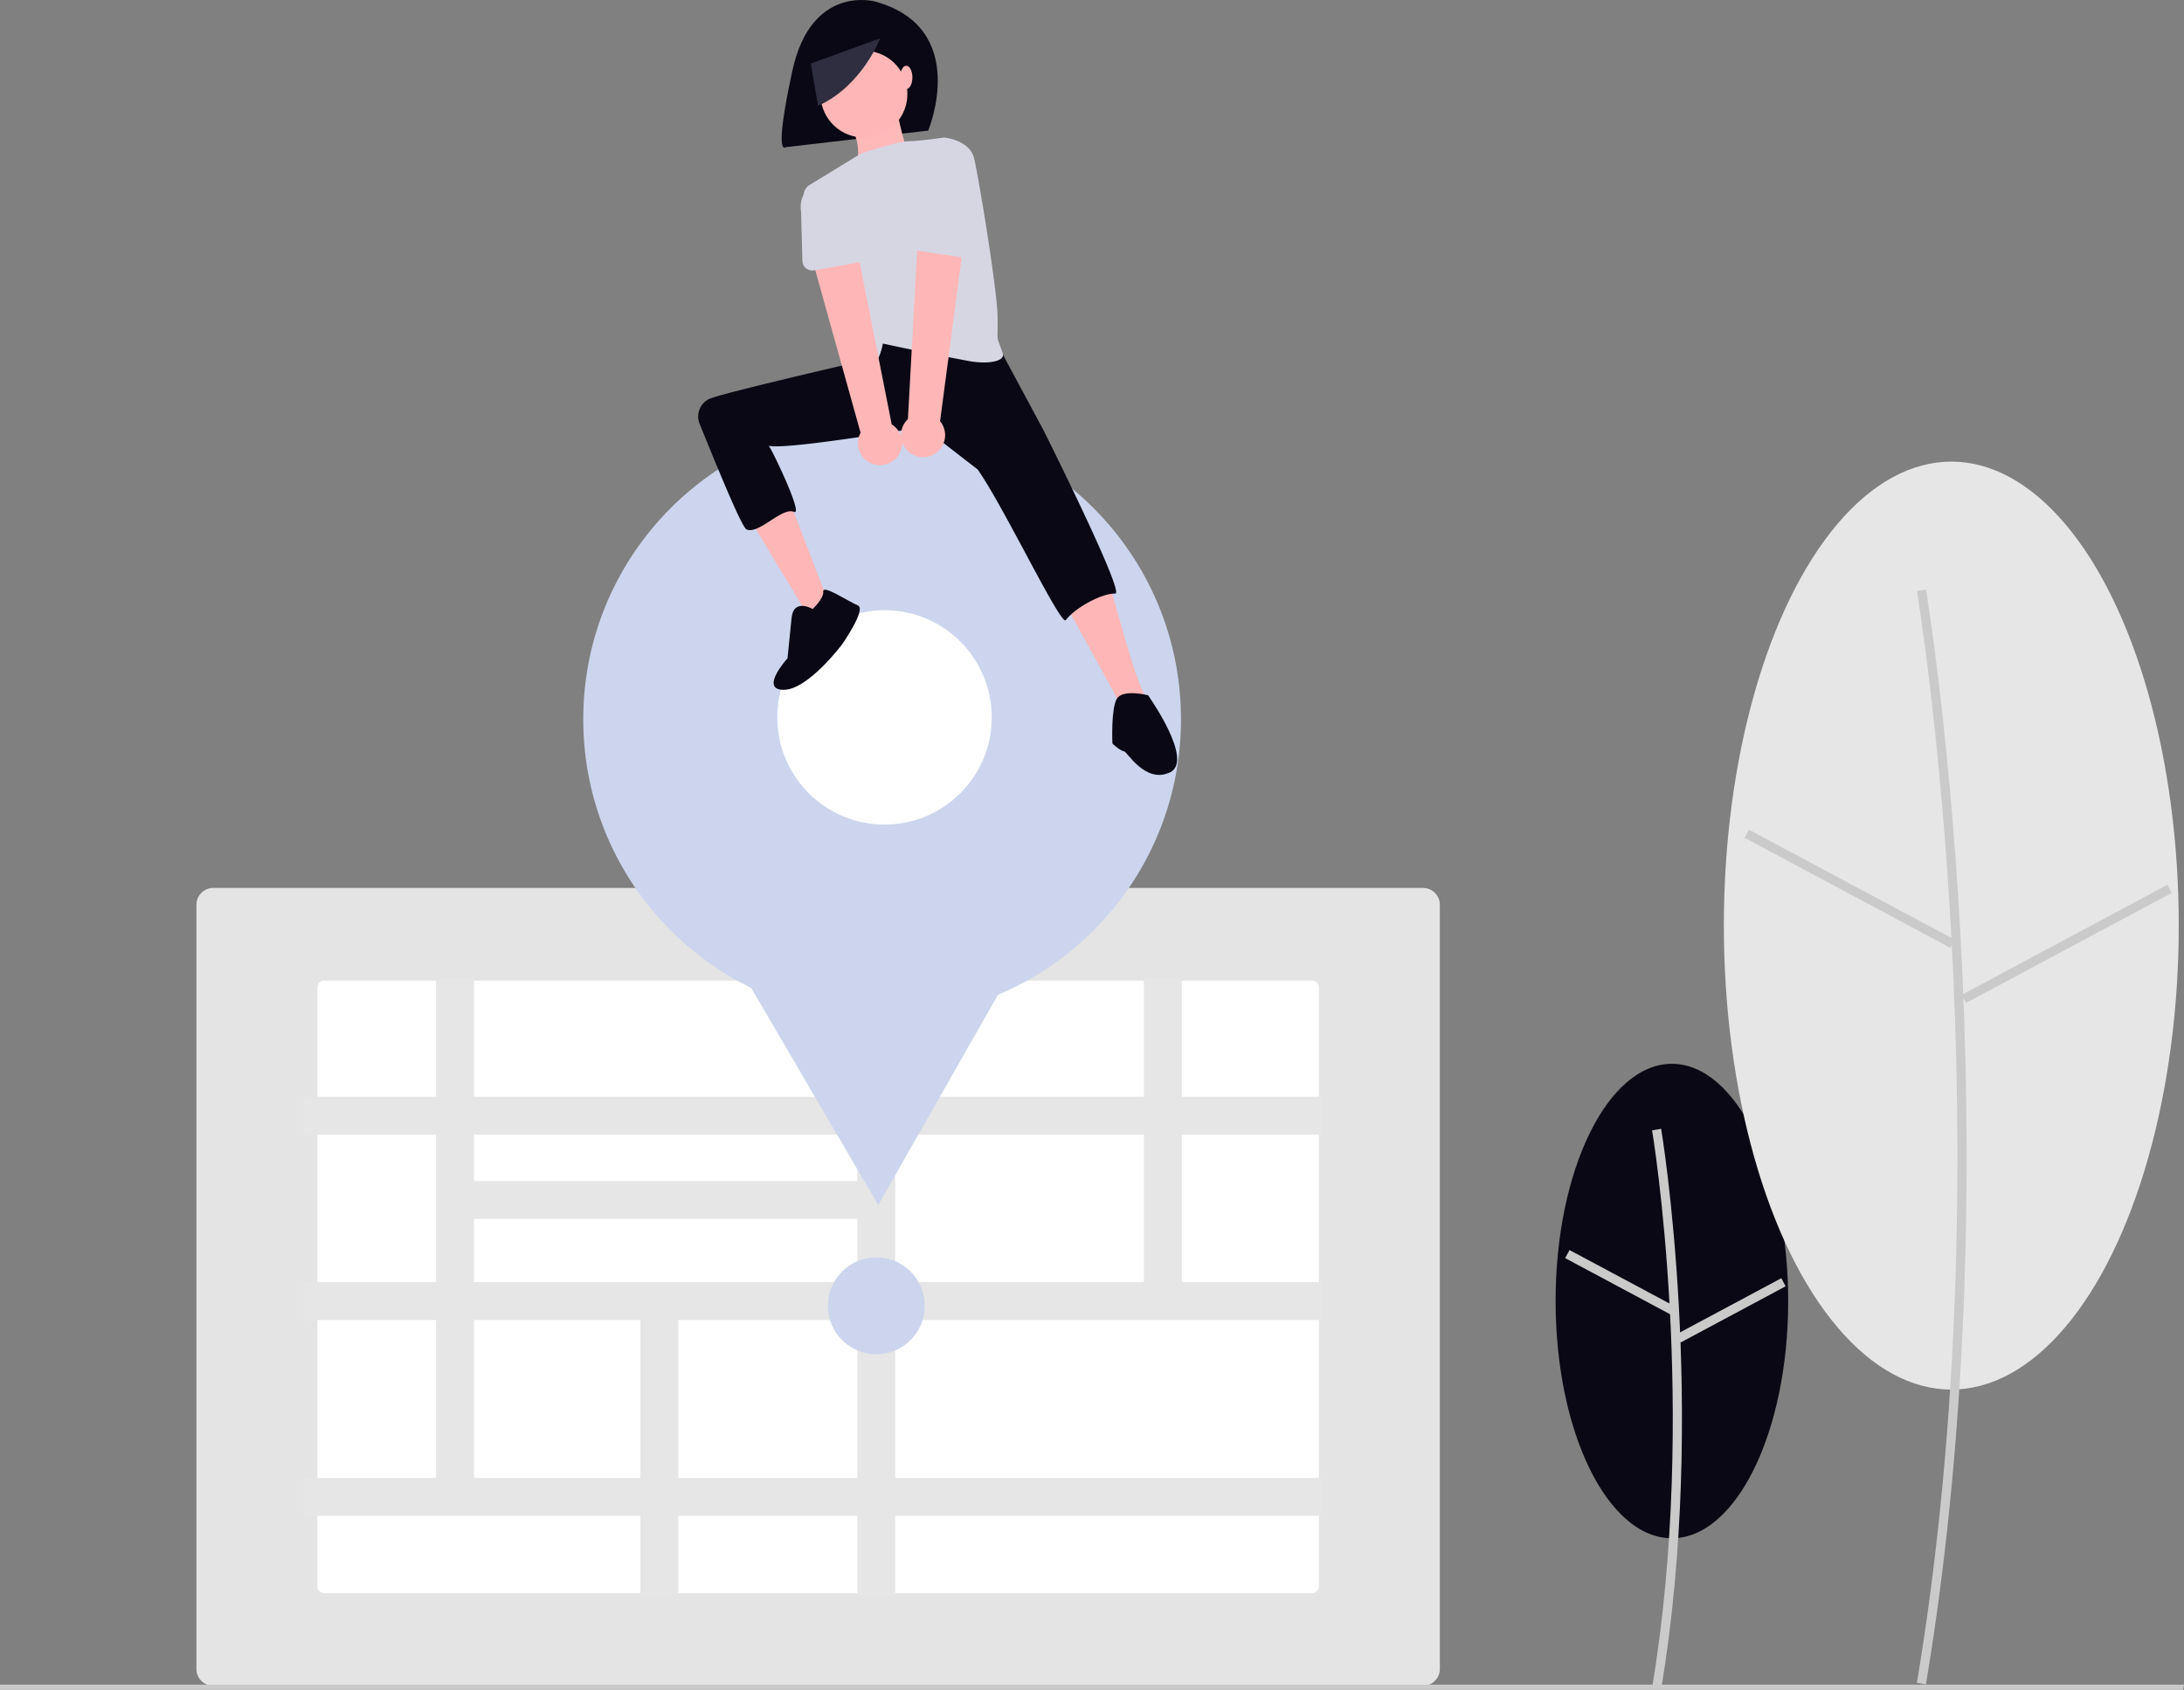 <svg xmlns="http://www.w3.org/2000/svg" width="910.908" height="704.996" viewBox="0 0 910.908 704.996" xmlns:xlink="http://www.w3.org/1999/xlink" role="img" artist="Katerina Limpitsouni" source="https://undraw.co/">
  <rect x="0" y="0" width="910.908" height="704.996" fill="#808080" stroke="none"/>
  <g id="Group_92" data-name="Group 92" transform="translate(-505 -188)">
    <ellipse id="Ellipse_282" data-name="Ellipse 282" cx="48.503" cy="98.965" rx="48.503" ry="98.965" transform="translate(1153.814 631.805)" fill="#090814"/>
    <path id="Path_1485-563" data-name="Path 1485" d="M837.384,802.263c19.426-116.551.2-232.682,0-233.84l-3.779.64c.2,1.153,19.315,116.673,0,232.571Z" transform="translate(360.454 90.498)" fill="#cacaca"/>
    <rect id="Rectangle_359" data-name="Rectangle 359" width="3.833" height="49.74" transform="translate(1157.802 712.873) rotate(-61.858)" fill="#cacaca"/>
    <rect id="Rectangle_360" data-name="Rectangle 360" width="49.741" height="3.833" transform="translate(1204.099 744.718) rotate(-28.158)" fill="#cacaca"/>
    <ellipse id="Ellipse_283" data-name="Ellipse 283" cx="94.866" cy="193.564" rx="94.866" ry="193.564" transform="translate(1223.989 380.58)" fill="#e6e6e6"/>
    <path id="Path_1486-564" data-name="Path 1486" d="M947.834,800.179c37.944-227.66.383-454.492,0-456.756l-3.779.64c.383,2.259,37.834,228.48,0,455.487Z" transform="translate(360.454 90.498)" fill="#cacaca"/>
    <rect id="Rectangle_361" data-name="Rectangle 361" width="3.833" height="97.287" transform="translate(1232.657 537.519) rotate(-61.858)" fill="#cacaca"/>
    <rect id="Rectangle_362" data-name="Rectangle 362" width="97.287" height="3.833" transform="translate(1323.207 603.025) rotate(-28.158)" fill="#cacaca"/>
    <path id="Path_1487-565" data-name="Path 1487" d="M738.076,800.787h-504.6a7.008,7.008,0,0,1-7-7V474.942a7.008,7.008,0,0,1,7-7h504.6a7.008,7.008,0,0,1,7,7V793.787a7.009,7.009,0,0,1-7,7Z" transform="translate(360.454 90.498)" fill="#e4e4e4"/>
    <path id="Path_1488-566" data-name="Path 1488" d="M279.884,506.579a3,3,0,0,0-3,3V759.151a3,3,0,0,0,3,3H691.671a3,3,0,0,0,3-3V509.579a3,3,0,0,0-3-3Z" transform="translate(360.454 90.498)" fill="#fff"/>
    <path id="Path_1489-567" data-name="Path 1489" d="M695.671,570.859V555.044H637.437V505.579H621.622v49.465H517.947V505.579H502.133v49.465H342.227V505.579H326.412v49.465H271.117v15.815h55.294v61.5H271.117v15.815h55.294v65.9H271.117v15.815H411.636V763.15h15.815V729.886h74.681V763.15h15.814V729.886H695.671V714.071H517.947v-65.9H695.671V632.361H637.437v-61.5Zm-193.538,0v19.329H342.227V570.859ZM342.227,606H502.133v26.358H342.227Zm0,108.068v-65.9h69.41v65.9Zm159.906,0H427.451v-65.9h74.681Zm119.49-81.71H517.947v-61.5H621.622Z" transform="translate(360.454 90.498)" fill="#e6e6e6"/>
    <circle id="Ellipse_284" data-name="Ellipse 284" cx="20.208" cy="20.208" r="20.208" transform="translate(850.286 712.559)" fill="#CCD5ED"/>
    <path id="Path_1490-568" data-name="Path 1490" d="M910.513,705H0v-2.182H910.908Z" transform="translate(505 188)" fill="#cacaca"/>
    <circle id="Ellipse_285" data-name="Ellipse 285" cx="124.655" cy="124.655" r="124.655" transform="translate(748.261 363.412)" fill="#CCD5ED"/>
    <path id="Path_1491-569" data-name="Path 1491" d="M369.135,502.707l-39.382-67.274-39.382-67.274,77.952-.469,77.952-.469L407.7,434.964Z" transform="translate(502.171 188)" fill="#CCD5ED"/>
    <circle id="Ellipse_286" data-name="Ellipse 286" cx="44.724" cy="44.724" r="44.724" transform="translate(829.192 442.558)" fill="#fff"/>
    <path id="Path_1492-570" data-name="Path 1492" d="M509.579,98.143s-26.674-7.514-34.563,28.928-2.878,31.85-2.878,31.85l59.546-6.95S549.589,109.225,509.579,98.143Z" transform="translate(360.454 90.498)" fill="#090814"/>
    <path id="Path_1493-571" data-name="Path 1493" d="M470.787,258.012s-40.242,1.863-33.273,17.659q.739,1.675,1.376,3.138a282.526,282.526,0,0,0,17.164,33.223l24.733,40.98,9-5-25.327-65.837,22.765-1.858Z" transform="translate(360.454 90.498)" fill="#ffb6b6"/>
    <path id="Path_1517-572" data-name="Path 1517" d="M519.629,169.563s3.717,19.513,6.969,22.3-24.623,6.969-24.623,6.969,4.181-13.473-.929-20.442S519.629,169.563,519.629,169.563Z" transform="translate(359.324 63.845)" fill="#ffb9b9"/>
    <path id="Path_1494-573" data-name="Path 1494" d="M576.891,274.742l13.008,28.34s9.756,9.756,20.442,48.782,13.008,37.632,13.008,37.632l-10.562,3.518-43.33-78.781-21.371-26.946,6.5-14.4Z" transform="translate(360.454 90.498)" fill="#ffb6b6"/>
    <path id="Path_1495-574" data-name="Path 1495" d="M561.095,242.221l18.693,34.792s34.263,68.418,29.883,68.142c-4.924-.311-16.356,5.483-20.6,11.054-2.05,2.689-26.28-48.2-36.8-62.883L529.5,275.671s-64.636,10.879-64.715,7.341c-.039-1.733,15.315,29.877,10.916,28.035-5.012-2.1-14.549,9.46-19.747,7.346-2.145-.872-13.466-28.993-19.6-44.048a8.148,8.148,0,0,1,3.77-10.311c4.61-2.4,68.662-17.023,68.662-17.023l-1.12-5.721L512.313,232Z" transform="translate(360.454 90.498)" fill="#090814"/>
    <circle id="Ellipse_287" data-name="Ellipse 287" cx="18.119" cy="18.119" r="18.119" transform="translate(844.546 242.238) rotate(-80.783)" fill="#ffb6b6"/>
    <path id="Path_1496-575" data-name="Path 1496" d="M562.787,245.012c1,3-5.479,4.726-14.511,3.039-7.814-1.459-16.367-3.192-23.113-4.595-7.224-1.505-12.386-2.63-12.386-2.63s-1.858,11.615-7.9,10.221c-5.2-1.2-20.753-55.513-24.958-70.524a5.222,5.222,0,0,1,2.309-5.868l21.357-13.041s14.718-5.055,20.084-5.2,14.658-1.538,14.658-1.538,10.685.929,12.544,8.827,9.613,54.726,9.756,65.971C560.787,242.012,559.787,236.012,562.787,245.012Z" transform="translate(360.454 90.498)" fill="#d6d6e3"/>
    <path id="Path_1497-576" data-name="Path 1497" d="M511.654,113.485s-7.514,19.911-25.922,28.176L482.726,124Z" transform="translate(360.454 90.498)" fill="#2f2e41"/>
    <ellipse id="Ellipse_288" data-name="Ellipse 288" cx="2.555" cy="4.878" rx="2.555" ry="4.878" transform="translate(880.433 215.411)" fill="#ffb6b6"/>
    <path id="Path_1501-577" data-name="Path 1501" d="M518.468,288.434a9.136,9.136,0,0,0-2-13.865L500.31,192.943l-18.556,7.1,21.719,78a9.185,9.185,0,0,0,15,10.389Z" transform="translate(360.454 90.498)" fill="#ffb6b6"/>
    <path id="Path_1502-578" data-name="Path 1502" d="M504.4,206.7l-20.375,3.589a4.1,4.1,0,0,1-4.805-3.922l-.562-20.619a11.376,11.376,0,1,1,22.42-3.881l6.5,19.505A4.1,4.1,0,0,1,504.4,206.7Z" transform="translate(360.454 90.498)" fill="#d6d6e3"/>
    <path id="Path_1503-579" data-name="Path 1503" d="M534.09,287a9.136,9.136,0,0,0,2.552-13.774l10.869-82.5-19.853.774-4.441,80.849A9.185,9.185,0,0,0,534.09,287Z" transform="translate(360.454 90.498)" fill="#ffb6b6"/>
    <path id="Path_1504-580" data-name="Path 1504" d="M546.973,205.068l-20.45-3.134a4.1,4.1,0,0,1-3.294-5.256l6.079-19.71a11.376,11.376,0,1,1,22.48,3.513l-.1,20.559a4.1,4.1,0,0,1-4.717,4.028Z" transform="translate(360.454 90.498)" fill="#d6d6e3"/>
    <path id="Path_1515-581" data-name="Path 1515" d="M478.852,371.293s-9.123-1.352-6.758,6.758l4.731,16.219s-6.082,16.557,3.379,12.84,15.543-26.694,15.543-26.694,4.055-17.571,0-17.571-16.895-2.7-15.543,0S478.852,371.293,478.852,371.293Z" transform="translate(539.055 -81.574) rotate(22)" fill="#090814"/>
    <path id="Path_1516-582" data-name="Path 1516" d="M613.914,411.619s-10.626-2.732-13.055,1.518-1.822,18.216-1.822,18.519S602.681,435,603.9,435s8.8,13.662,19.127,8.8S613.914,411.619,613.914,411.619Z" transform="translate(369.917 66.429)" fill="#090814"/>
  </g>
</svg>